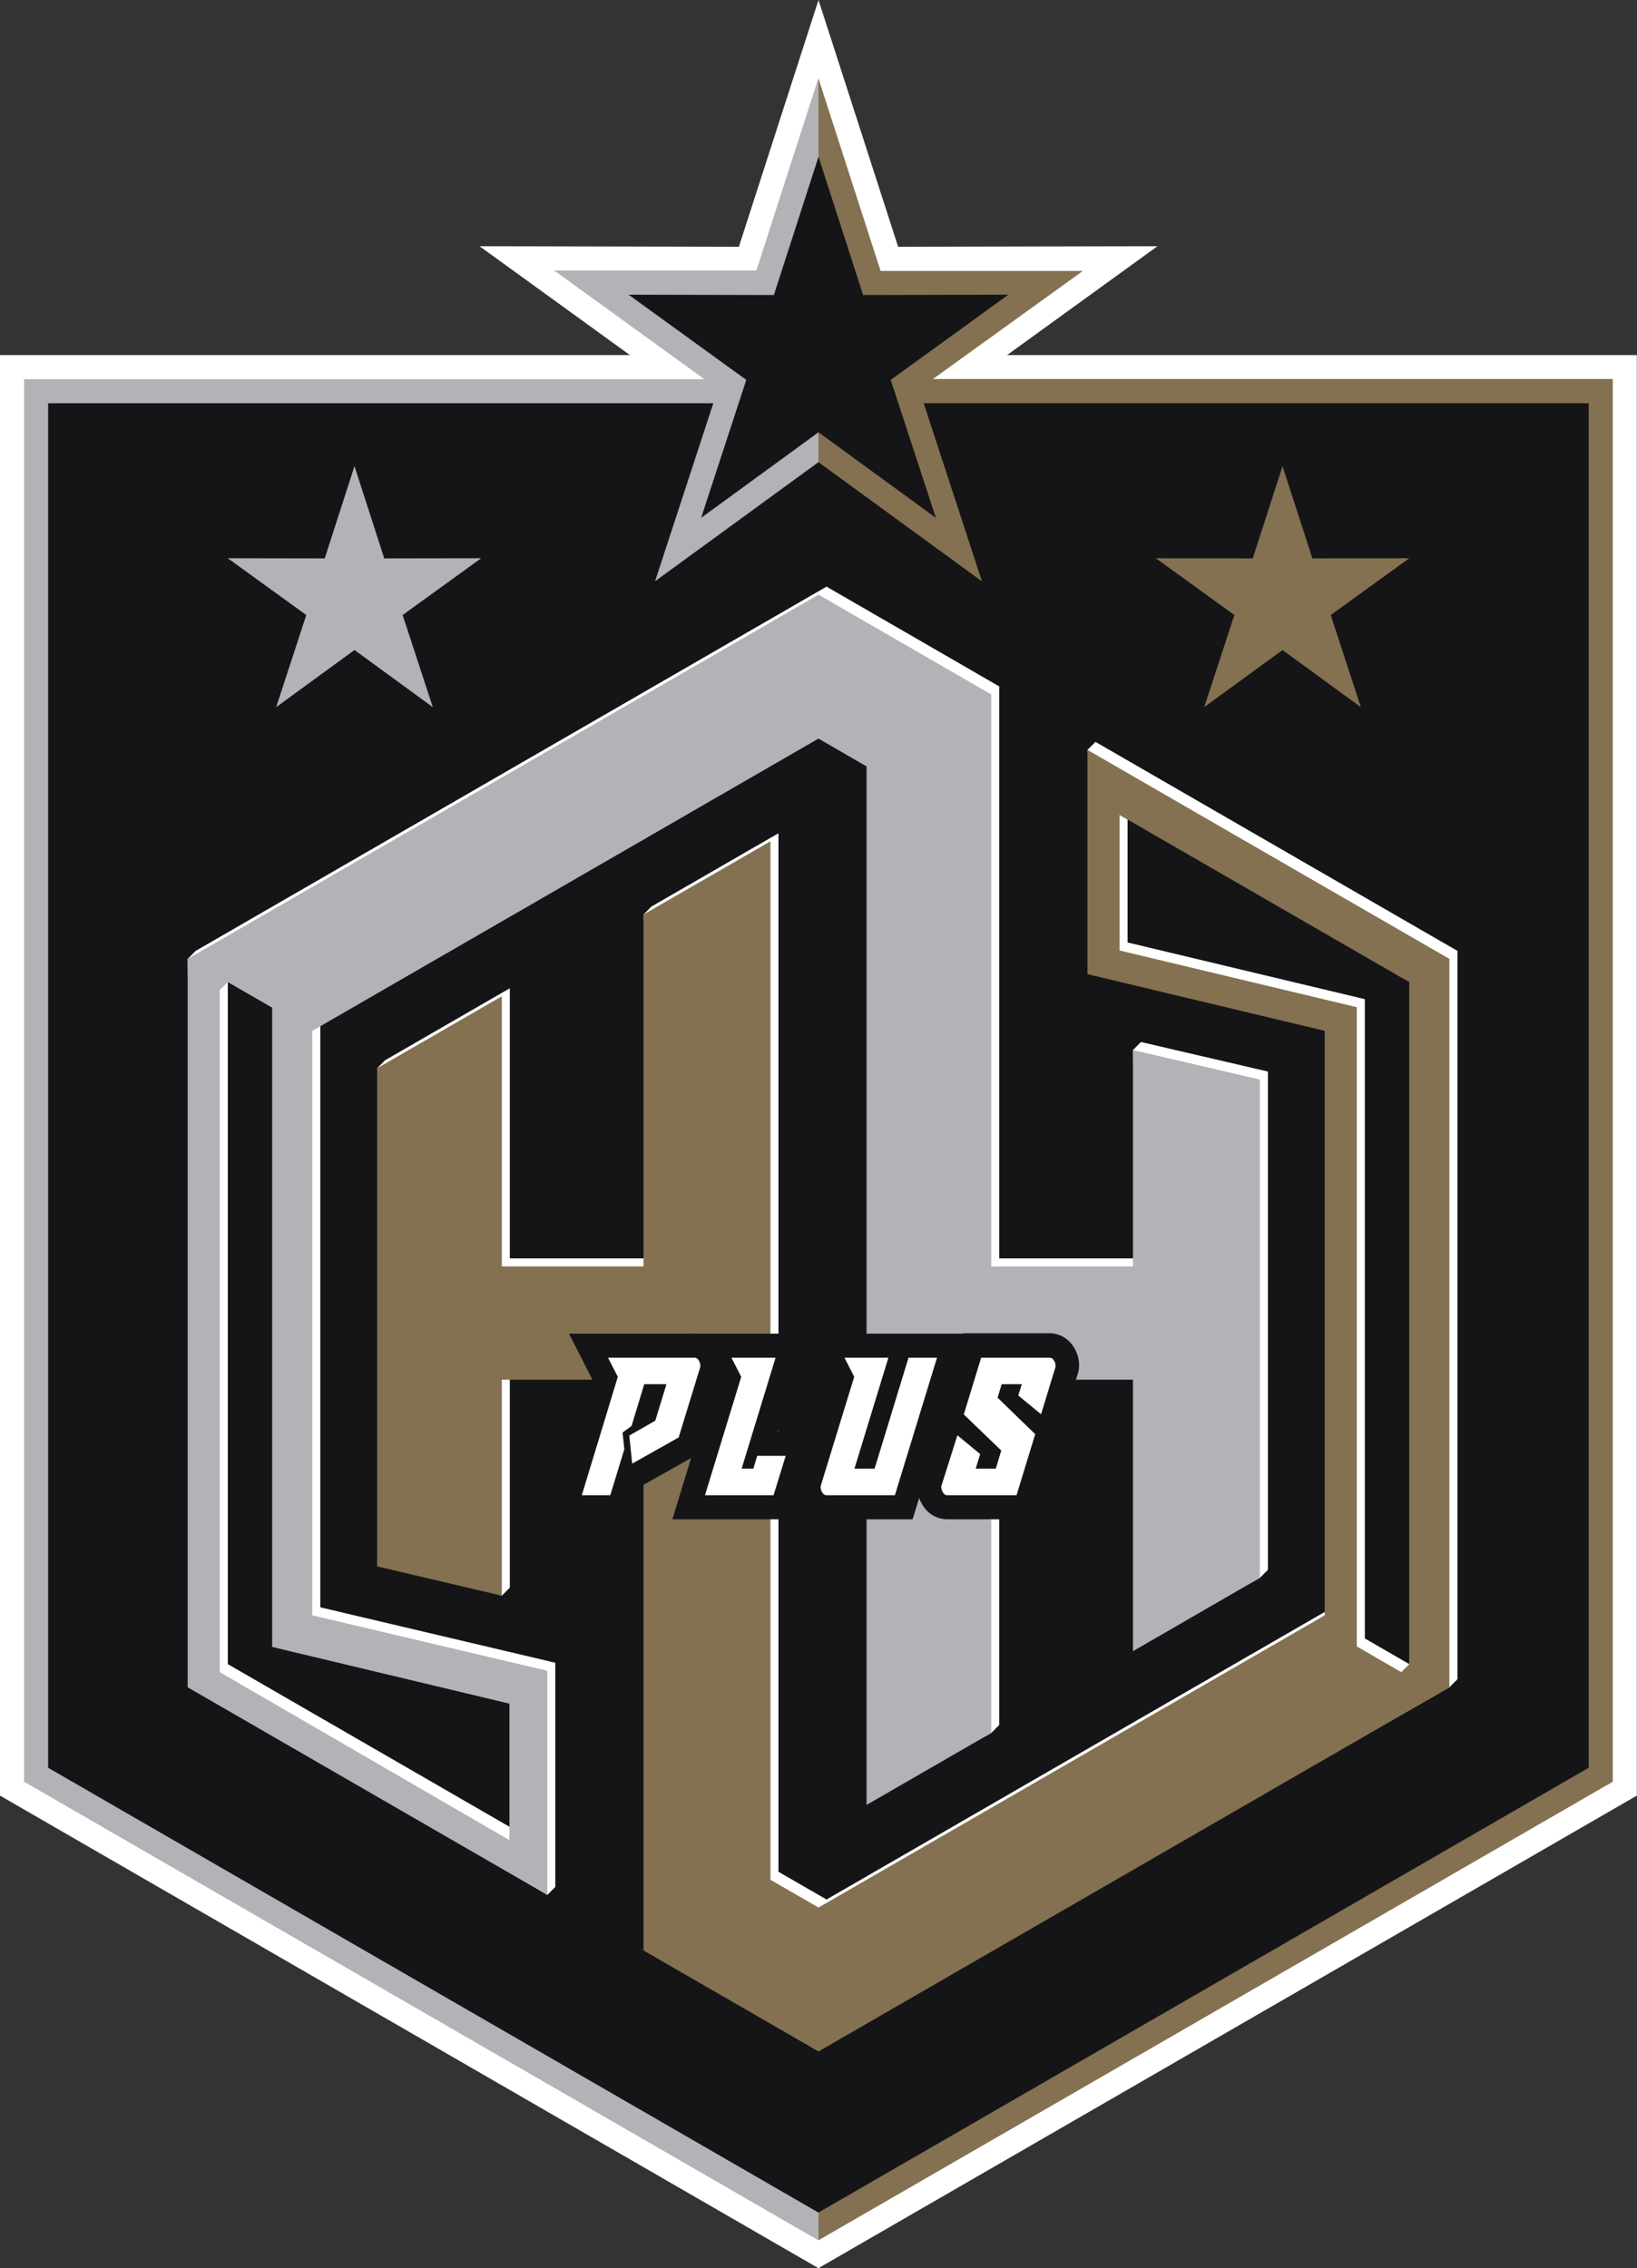 <svg xmlns="http://www.w3.org/2000/svg" viewBox="0 0 204.02 282.71"><rect x="0" y="0" width="204.02" height="282.71" fill="#333333" stroke="none"/><defs><style>.cls-1,.cls-2{fill:#fff;}.cls-1{stroke:#fff;stroke-miterlimit:10;stroke-width:12px;}.cls-3,.cls-7{fill:#b1b3b6;}.cls-4,.cls-8{fill:#847151;}.cls-5,.cls-6{fill:#151517;}.cls-6,.cls-7,.cls-8{fill-rule:evenodd;}</style></defs><title>Fichier 1</title><g id="Calque_2" data-name="Calque 2"><g id="Calque_1-2" data-name="Calque 1"><polygon id="_Tracé_" data-name="&lt;Tracé&gt;" class="cls-1" points="102.01 19.54 96.45 36.77 78.34 36.73 93.01 47.35 87.38 64.55 102.01 53.88 116.64 64.55 111.01 47.35 125.68 36.73 107.57 36.77 102.01 19.54"/><g id="_Groupe_" data-name="&lt;Groupe&gt;"><path id="_Tracé_transparent_" data-name="&lt;Tracé transparent&gt;" class="cls-2" d="M6,50.26V220.34l96,55.44,96-55.44V50.26Z"/><path id="_Tracé_transparent_2" data-name="&lt;Tracé transparent&gt;" class="cls-2" d="M102,282.71,0,223.81V44.26H204V223.81Z"/></g><g id="_Groupe_2" data-name="&lt;Groupe&gt;"><g id="_Groupe_3" data-name="&lt;Groupe&gt;"><path id="_Tracé_transparent_3" data-name="&lt;Tracé transparent&gt;" class="cls-3" d="M102,279.24,3,222.08V47.26h99Z"/></g></g><g id="_Groupe_4" data-name="&lt;Groupe&gt;"><g id="_Groupe_5" data-name="&lt;Groupe&gt;"><path id="_Tracé_transparent_4" data-name="&lt;Tracé transparent&gt;" class="cls-4" d="M102,279.24v-232h99V222.08Z"/></g></g><g id="_Groupe_6" data-name="&lt;Groupe&gt;"><path id="_Tracé_transparent_5" data-name="&lt;Tracé transparent&gt;" class="cls-5" d="M6,50.26V220.34l96,55.44,96-55.44V50.26Z"/></g><polygon id="_Tracé_2" data-name="&lt;Tracé&gt;" class="cls-2" points="136.53 120.42 166.1 127.49 166.1 200.34 103.01 236.76 97.02 233.3 97.02 223.97 97.02 103.86 81.2 112.99 80.2 113.99 81.2 156.85 63.54 156.85 63.54 123.18 48 132.15 47 133.15 48 194.24 62.54 198.89 63.54 197.89 63.54 170.97 81.2 170.97 81.2 212.08 81.2 214.84 81.2 224.17 81.2 242.11 97.02 251.24 103.01 254.7 180.64 210.31 181.64 209.31 181.64 118.52 136.53 92.47 135.53 93.47 136.53 120.42"/><polygon id="_Tracé_3" data-name="&lt;Tracé&gt;" class="cls-2" points="39.92 127.49 103.01 91.06 109 94.53 109 103.86 109 223.97 123.54 216 124.54 215 124.54 170.97 142.2 170.97 142.2 204.81 157.02 196.67 158.02 195.67 158.02 133.56 142.2 129.88 141.2 130.88 142.2 156.85 124.54 156.85 124.54 112.83 124.54 103.5 124.54 85.56 109 76.58 103.01 73.12 100.31 74.68 24.39 118.52 23.39 119.52 24.39 209.31 68.21 236.19 69.21 235.19 69.21 207.25 39.92 200.34 39.92 127.49"/><polygon id="_Tracé_4" data-name="&lt;Tracé&gt;" class="cls-4" points="135.53 121.42 165.1 128.49 165.1 201.34 102.01 237.76 96.02 234.3 96.02 104.86 80.2 113.99 80.2 157.85 62.54 157.85 62.54 124.18 47 133.15 47 195.24 62.54 198.89 62.54 171.97 80.2 171.97 80.2 243.11 102.01 255.7 180.64 210.31 180.64 119.52 135.53 93.47 135.53 121.42"/><polygon id="_Tracé_5" data-name="&lt;Tracé&gt;" class="cls-3" points="38.92 128.49 102.01 92.06 108 95.53 108 104.86 108 224.97 123.54 216 123.54 171.97 141.2 171.97 141.2 205.81 157.02 196.67 157.02 134.56 141.2 130.88 141.2 157.85 123.54 157.85 123.54 113.83 123.54 104.5 123.54 86.56 108 77.58 102.01 74.12 23.39 119.52 23.39 210.31 68.21 236.19 68.21 208.25 38.92 201.34 38.92 128.49"/><polygon id="_Tracé_6" data-name="&lt;Tracé&gt;" class="cls-2" points="63.49 229.36 63.49 225.53 63.49 214.02 32.92 206.28 32.92 126.6 28.39 122.41 27.39 123.41 27.39 208.42 63.49 229.36"/><polygon id="_Tracé_7" data-name="&lt;Tracé&gt;" class="cls-2" points="139.53 101.59 139.53 118.47 169.1 125.54 169.1 205.22 174.64 208.42 175.64 207.42 174.64 121.86 139.53 101.59"/><polygon id="_Tracé_8" data-name="&lt;Tracé&gt;" class="cls-5" points="63.49 227.69 63.49 212.35 33.92 205.28 33.92 125.6 28.39 122.41 28.39 207.42 63.49 227.69"/><polygon id="_Tracé_9" data-name="&lt;Tracé&gt;" class="cls-5" points="140.53 102.14 140.53 117.47 170.1 124.54 170.1 204.22 175.64 207.42 175.64 122.41 140.53 102.14"/><g id="_Groupe_7" data-name="&lt;Groupe&gt;"><polygon id="_Tracé_10" data-name="&lt;Tracé&gt;" class="cls-4" points="102.01 19.54 96.45 36.77 78.34 36.73 93.01 47.35 87.38 64.55 102.01 53.88 116.64 64.55 111.01 47.35 125.68 36.73 107.57 36.77 102.01 19.54"/><path id="_Tracé_transparent_6" data-name="&lt;Tracé transparent&gt;" class="cls-3" d="M89.48,48.49,69.06,33.71l25.21,0,7.74-24V57.6L81.64,72.45"/><path id="_Tracé_transparent_7" data-name="&lt;Tracé transparent&gt;" class="cls-4" d="M122.38,72.46,102,57.6V9.77l7.75,24,25.21,0L114.54,48.49Z"/></g><polygon id="_Tracé_11" data-name="&lt;Tracé&gt;" class="cls-6" points="102.01 19.54 96.45 36.77 78.34 36.73 93.01 47.35 87.38 64.55 102.01 53.88 116.64 64.55 111.01 47.35 125.68 36.73 107.57 36.77 102.01 19.54"/><polygon id="_Tracé_12" data-name="&lt;Tracé&gt;" class="cls-7" points="44.18 58.1 40.47 69.6 28.39 69.58 38.17 76.66 34.42 88.14 44.18 81.02 53.94 88.14 50.18 76.66 59.97 69.58 47.89 69.6 44.18 58.1"/><polygon id="_Tracé_13" data-name="&lt;Tracé&gt;" class="cls-8" points="159.84 58.1 163.56 69.6 175.64 69.58 165.85 76.66 169.6 88.14 159.84 81.02 150.08 88.14 153.84 76.66 144.05 69.58 156.13 69.6 159.84 58.1"/><g id="_Groupe_8" data-name="&lt;Groupe&gt;"><path id="_Tracé_transparent_8" data-name="&lt;Tracé transparent&gt;" class="cls-5" d="M81.67,177.08l1.39-4.55H80.29l-1.58,5.21-1.12.82.22,2.07-1.75,5.74H72.51L77,171.61l-1.22-2.38h10.8a.6.6,0,0,1,.5.33,1.23,1.23,0,0,1,.2.64.45.45,0,0,1,0,.17l-2.7,8.8-5.79,3.26-.36-3.5Z"/><path id="_Tracé_14" data-name="&lt;Tracé&gt;" class="cls-5" d="M78.28,189.37H68.45l5.35-17.48-2.89-5.66h15.7a3.56,3.56,0,0,1,3,1.72,4.24,4.24,0,0,1,.67,2.25,3.61,3.61,0,0,1-.2,1.21l-3,9.79-7.65,4.31Z"/></g><g id="_Groupe_9" data-name="&lt;Groupe&gt;"><path id="_Tracé_transparent_9" data-name="&lt;Tracé transparent&gt;" class="cls-5" d="M96.66,169.23l-4.23,13.83h1.46l.48-1.6h3.55l-1.51,4.91H87.86l4.52-14.76-1.22-2.38Z"/><polygon id="_Tracé_15" data-name="&lt;Tracé&gt;" class="cls-5" points="98.63 189.37 83.8 189.37 89.15 171.89 86.26 166.23 100.71 166.23 96.97 178.46 101.98 178.46 98.63 189.37"/></g><g id="_Groupe_10" data-name="&lt;Groupe&gt;"><path id="_Tracé_transparent_10" data-name="&lt;Tracé transparent&gt;" class="cls-5" d="M110.72,169.23l-4.23,13.83H109l4.23-13.83h3.55l-5.25,17.14H103a.63.63,0,0,1-.51-.33,1.18,1.18,0,0,1-.21-.64c0-.1,0-.16,0-.17l4.18-13.62-1.21-2.38Z"/><path id="_Tracé_16" data-name="&lt;Tracé&gt;" class="cls-5" d="M113.74,189.37H103a3.59,3.59,0,0,1-3-1.66,4.16,4.16,0,0,1-.72-2.31,3.38,3.38,0,0,1,.2-1.21l3.78-12.3-2.89-5.66h20.5Z"/></g><g id="_Groupe_11" data-name="&lt;Groupe&gt;"><path id="_Tracé_transparent_11" data-name="&lt;Tracé transparent&gt;" class="cls-5" d="M118.05,186.37a.6.6,0,0,1-.51-.33,1.12,1.12,0,0,1-.22-.64.41.41,0,0,1,0-.17l2-6.33,2.84,2.34-.56,1.82h2.51l.68-2.26-4.67-4.5,2.16-7.07h8.56a.59.59,0,0,1,.5.33,1.16,1.16,0,0,1,.21.64c0,.1,0,.15,0,.17l-1.8,5.91-2.84-2.34.44-1.41h-2.51l-.51,1.68,4.69,4.55-2.33,7.61Z"/><path id="_Tracé_17" data-name="&lt;Tracé&gt;" class="cls-5" d="M128.85,189.37h-10.8a3.58,3.58,0,0,1-3-1.67,4.14,4.14,0,0,1-.72-2.3,3.43,3.43,0,0,1,.21-1.22l5.5-18h10.78a3.55,3.55,0,0,1,3,1.73,4.18,4.18,0,0,1,.67,2.24,3.5,3.5,0,0,1-.2,1.19l-2,6.47,0,0Z"/></g><path id="_Tracé_transparent_12" data-name="&lt;Tracé transparent&gt;" class="cls-2" d="M81.67,177.08l1.39-4.55H80.29l-1.58,5.21-1.12.82.22,2.07-1.75,5.74H72.51L77,171.61l-1.22-2.38h10.8a.6.6,0,0,1,.5.33,1.23,1.23,0,0,1,.2.64.45.45,0,0,1,0,.17l-2.7,8.8-5.79,3.26-.36-3.5Z"/><path id="_Tracé_transparent_13" data-name="&lt;Tracé transparent&gt;" class="cls-2" d="M96.66,169.23l-4.23,13.83h1.46l.48-1.6h3.55l-1.51,4.91H87.86l4.52-14.76-1.22-2.38Z"/><path id="_Tracé_transparent_14" data-name="&lt;Tracé transparent&gt;" class="cls-2" d="M110.72,169.23l-4.23,13.83H109l4.23-13.83h3.55l-5.25,17.14H103a.63.63,0,0,1-.51-.33,1.18,1.18,0,0,1-.21-.64c0-.1,0-.16,0-.17l4.18-13.62-1.21-2.38Z"/><path id="_Tracé_transparent_15" data-name="&lt;Tracé transparent&gt;" class="cls-2" d="M118.05,186.37a.6.6,0,0,1-.51-.33,1.12,1.12,0,0,1-.22-.64.41.41,0,0,1,0-.17l2-6.33,2.84,2.34-.56,1.82h2.51l.68-2.26-4.67-4.5,2.16-7.07h8.56a.59.59,0,0,1,.5.33,1.16,1.16,0,0,1,.21.64c0,.1,0,.15,0,.17l-1.8,5.91-2.84-2.34.44-1.41h-2.51l-.51,1.68,4.69,4.55-2.33,7.61Z"/></g></g></svg>